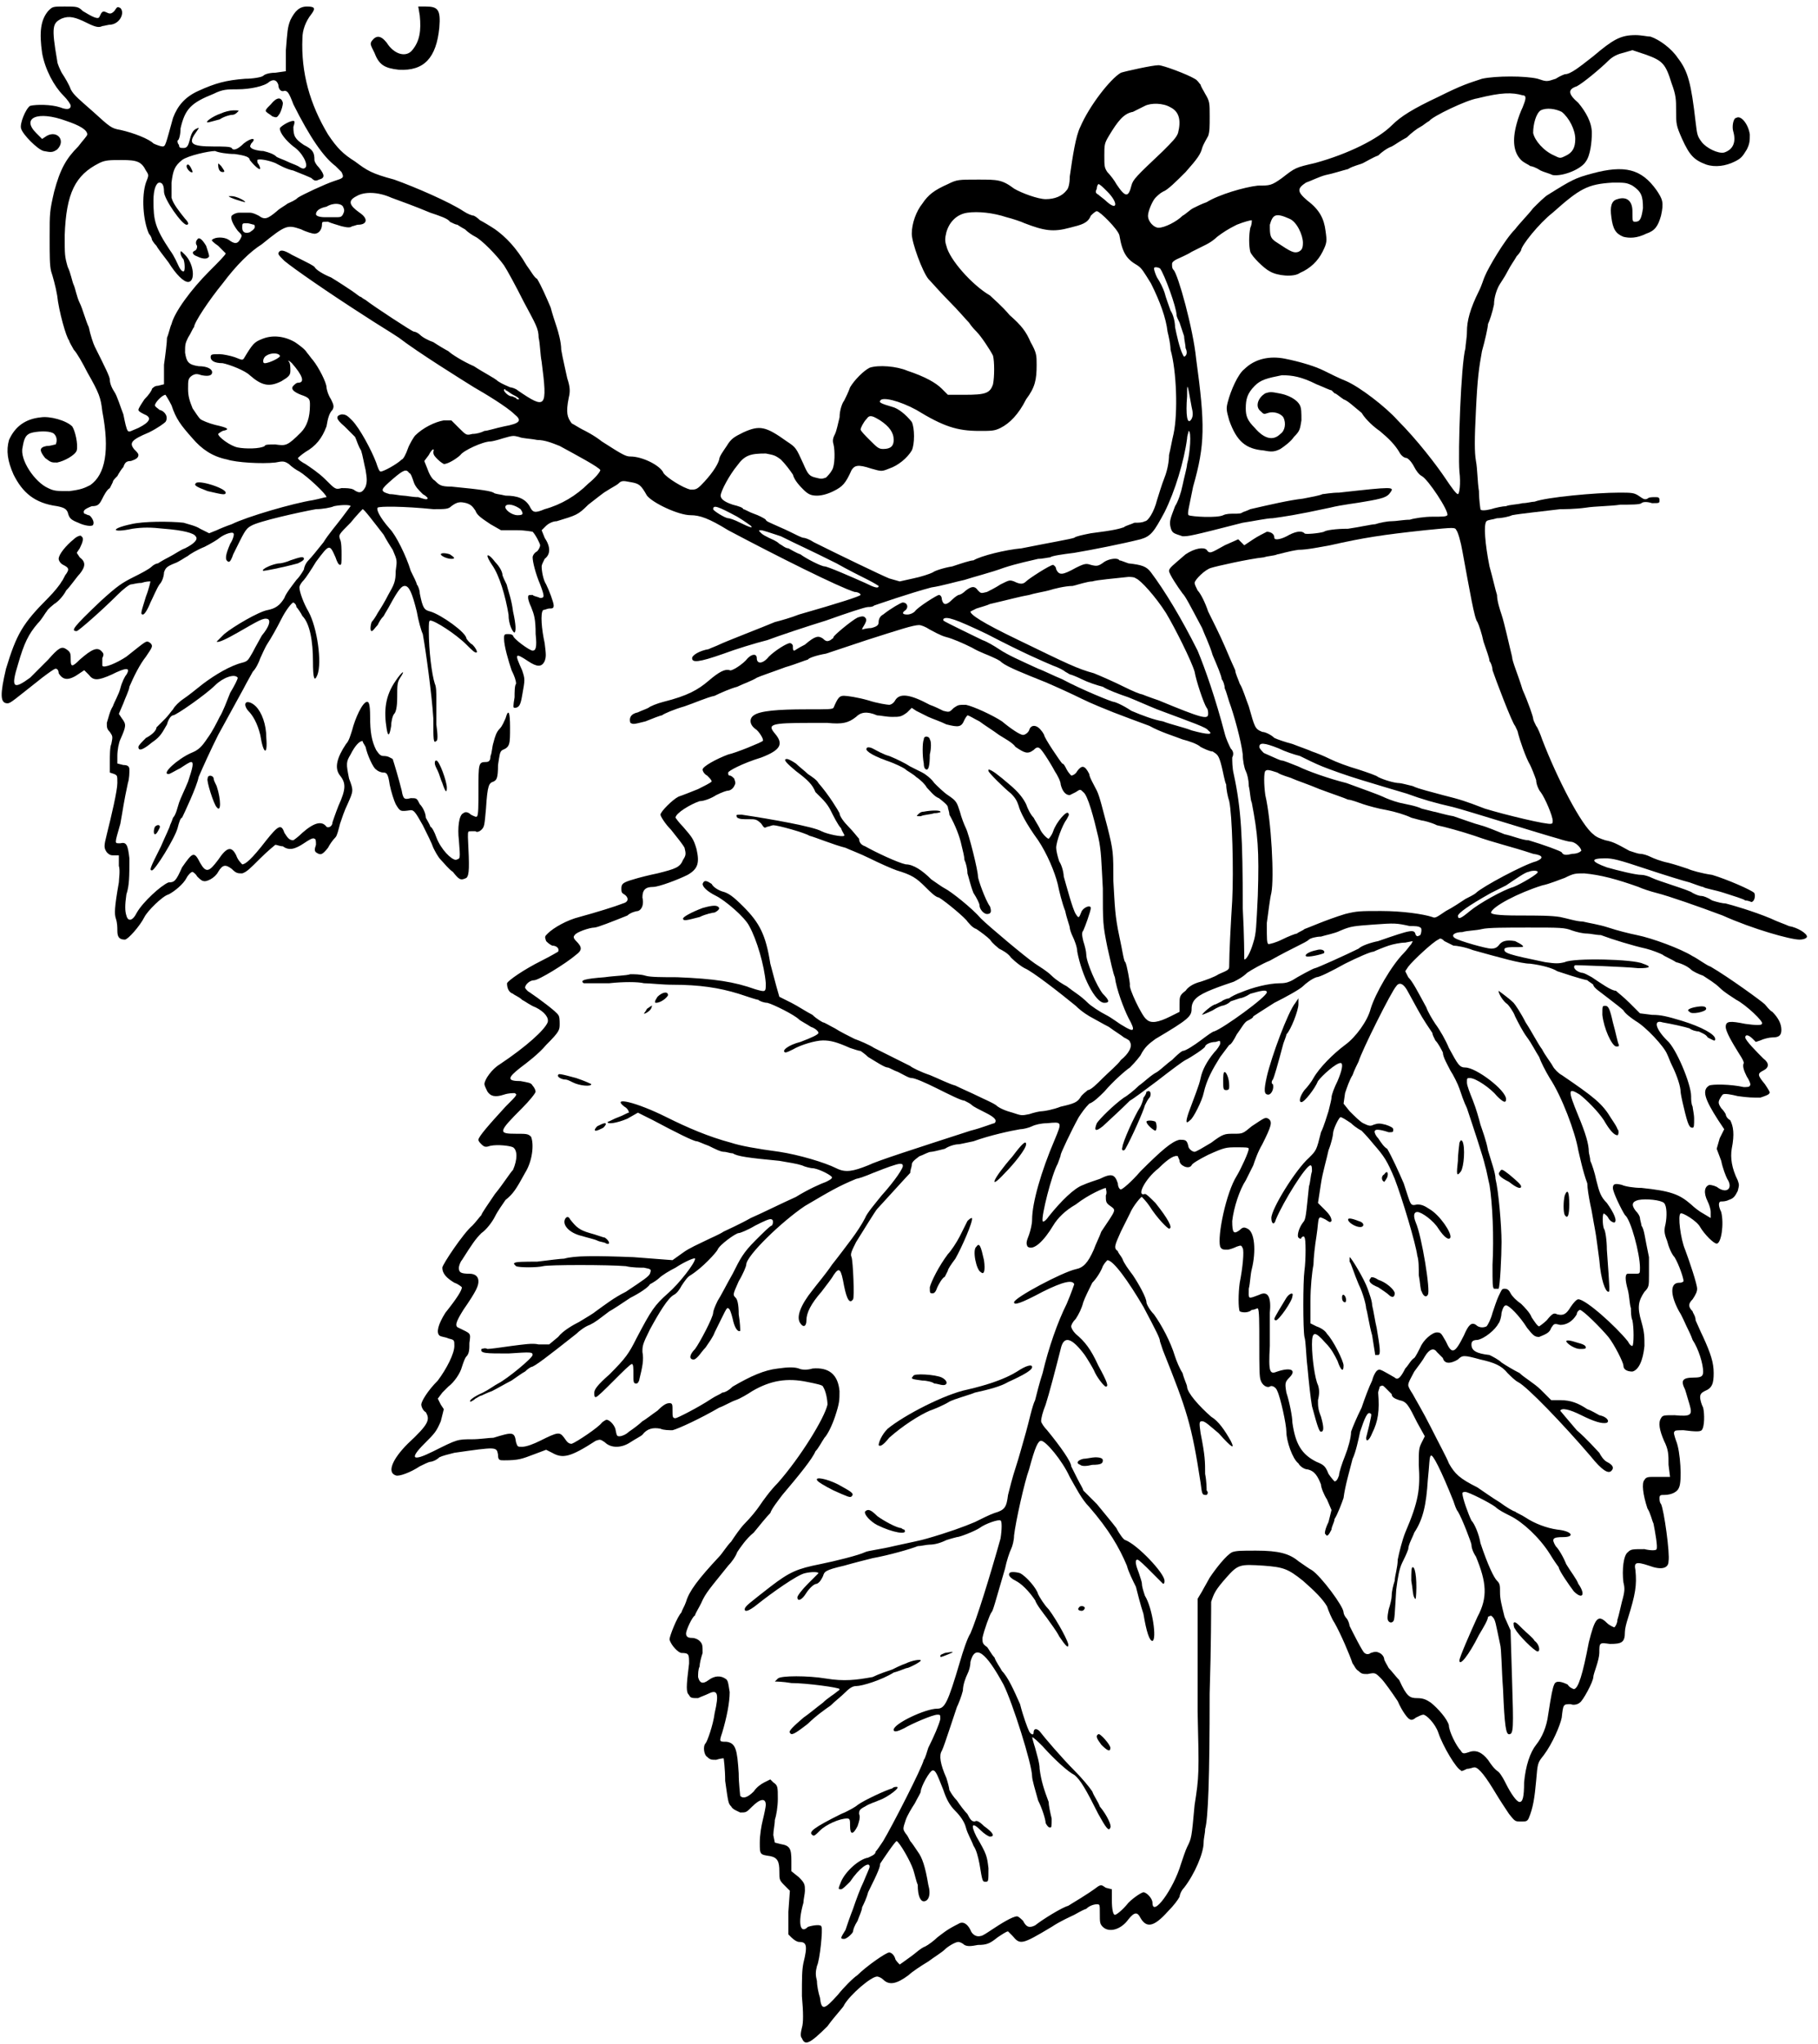 <?xml version="1.0" encoding="UTF-8"?>
<svg version="1.0" viewBox="0 0 145 163" xmlns="http://www.w3.org/2000/svg">
<g transform="translate(0 163) scale(.12 -.12)">
<path d="m32 1351c-5-6-6-14-4-28 2-11 8-22 14-28 3-3 5-6 5-7 0-2-2-3-7-1-6 2-16 2-20 1-3-2-7-12-6-15 1-4 11-14 15-15 5-1 6-1 9 1 6 6 0 13-7 9l-3-2-4 4c-10 10 1 15 20 8 9-3 14-6 14-9 0-1-3-4-6-8-8-8-12-15-16-30-3-13-3-14-3-30 0-13 0-19 1-23 1-3 3-10 4-16 1-10 6-28 8-30 0-1 2-4 3-6 2-2 6-9 9-15 8-14 9-17 10-26 5-26 2-42-8-49-4-2-6-3-14-4-8 0-10 0-14 2-9 4-19 19-17 27 1 6 2 9 7 10s12 1 14-1 2-5 1-7c-1 0-3-1-6-1-5-1-5-3-1-8 4-3 4-3 8-3 5 1 12 5 13 8 1 4-1 13-3 16-4 4-15 7-21 6-10-1-17-6-21-15-2-7-1-14 3-23 6-12 14-19 29-21 5-1 6-2 7-4 1-4 2-5 7-7 4-2 10-3 10-1 1 2-2 6-3 6s-2 1-3 1c-1 2 0 3 5 5 4 0 5 1 7 5 1 2 3 6 5 7l2 4c0 1 1 2 3 4 1 2 3 5 4 6 1 3 2 4 5 4 3 1 5 2 5 4 0 1-1 2-3 4-3 4-2 6 10 11 6 3 10 6 11 7 2 3 0 7-4 8-1 1-3 2-3 3 0 2 5 7 7 7 0 0 2-3 4-7 3-9 6-13 14-22 6-7 13-12 23-14 6-2 23-3 32-2 5 1 6 1 9-1 2-2 5-4 7-5 5-3 18-15 18-17-1 0-4-1-9-2-13-2-44-11-54-16-3-1-8-3-10-4l-5-2-6 3c-3 2-8 3-11 4-9 1-27 1-35-1-14-3-13-6 1-3 7 1 12 1 21 0 13-1 20-3 21-5 2-2-1-5-7-8-3-1-7-4-11-6s-7-4-7-4c-1 0-3-1-4-2-2-2-8-5-12-7-8-4-11-6-22-16-19-18-20-20-16-20 1 0 16 13 27 24 4 4 8 7 9 7s4 1 7 1c3 1 5 1 6 1 0 0-1-5-3-10-3-10-4-12-2-12 1 0 3 3 5 8 2 4 4 9 6 12 2 2 3 6 3 8 1 3 2 4 7 6 3 1 7 4 9 5 1 1 6 4 11 6 4 2 9 5 10 6 4 3 9 4 9 3 1 0 0-4-2-7-3-7-4-11-1-12 1 0 2 2 3 5 7 14 8 17 12 19 5 3 32 9 43 11 4 0 10 1 12 2 5 1 11 1 11 0 0 0-3-4-6-8s-9-11-12-16c-4-5-8-10-10-12s-3-5-3-6c0 0-2-4-5-7-3-4-7-9-8-12-3-5-6-7-11-8-6-1-23-11-29-16l-5-5c1-1 7 2 14 6 14 8 17 10 20 9 2-1 1-5-4-11-1-2-4-7-6-11-3-5-3-6-7-7-8-2-18-8-26-14-5-4-10-8-13-10s-6-5-7-7c-1-1-3-4-5-6l-6-6c0-2-3-5-7-7-3-3-5-5-5-6 0-3 3-2 9 3 6 4 7 7 10 12 1 4 3 6 4 6 2 0 22 14 28 20 5 5 13 8 15 5 0-1-2-5-5-10-2-5-5-13-7-16-2-4-5-10-8-14-4-6-6-8-11-10-9-4-20-14-15-14 1 0 4 2 8 4 3 2 6 4 7 4 2 0 1-4-2-13-2-5-5-11-6-14s-2-8-4-10c-1-3-2-5-2-5 0-1-3-7-6-14-7-14-8-16-6-16s15 21 17 28c1 4 2 7 3 7 1 2 10 21 11 27 3 7 8 18 13 28 6 11 11 20 17 31 2 4 5 9 6 11 2 2 4 6 5 9 1 2 3 7 5 10s6 10 9 16 7 11 8 11c0 0 2-1 2-3 1-1 3-4 4-6 5-5 7-17 7-30 0-12 1-14 3-9 3 8 0 31-6 42-3 5-6 13-6 16 0 1 1 3 3 5 1 1 5 7 8 12 9 12 9 12 13 3 1-3 2-5 3-5s1 1 1 7c0 3 0 8-1 10-1 3-1 3 7 11 4 5 8 9 8 9 1 0 7-8 14-17 1-2 4-7 6-10 3-7 3-7 2-14 0-7-1-9-5-16-2-4-5-9-7-12-1-2-3-5-4-6-1-3-1-6 0-6s2 2 4 4c1 2 2 4 4 6 1 2 3 5 4 7 6 11 8 13 10 13 3 0 5-5 8-17 1-6 3-13 4-15 2-11 6-40 7-56 0-14 0-17 2-15 1 0 1 4 0 11v17c0 4 0 8-1 10-2 6-4 22-4 35 0 5 0 7 1 7 3 0 17-9 24-16 4-4 6-6 7-5 0 1-1 3-3 5-2 1-4 4-4 4 0 4-17 16-24 18-4 1-5 2-7 12 0 2-1 5-2 6 0 1-2 5-4 9-3 10-10 24-14 28-7 8-9 13-8 14s17 1 37-1c8 0 10 0 12 2 4 3 6 3 10 2 3-1 4-2 6-5 1-3 4-5 10-9l7-4h11c5 0 10-1 10-1 2-2 5-8 5-9s-1-3-2-4c-2-1-3-3-3-4 0-3 2-11 5-18 3-8 3-9 0-9-2 1-4 1-5 2-3 0-3 0-3-2 0-1 1-4 2-6 2-5 3-8 3-18 1-9 0-11-2-11s-13 8-13 10c-1 1-2 1-4 1s-2-1-2-3c0-5 3-15 5-21 2-4 3-7 3-9-1-1-1-6-1-9-1-6-1-7 0-7 3 0 4 2 5 8 2 11 2 11 0 17-5 11-5 12 4 6 6-4 9-4 11 0 1 3 1 4 0 12-2 9-3 20-1 22 1 0 3 1 4 1 2 0 3 0 3 2s-3 10-5 14c-2 3-3 9-3 12 0 1 1 3 2 5 4 3 4 8 0 14l-2 5 3 3c1 1 4 3 7 3 13 4 14 4 21 11 4 3 10 8 12 9 3 2 7 4 8 5 2 2 3 2 8 1 6-1 7-2 11-9 4-5 21-13 29-13 6 0 12-2 25-10 32-17 74-38 84-41 2 0 4-1 4-2-1-1-13-5-41-13-5-2-12-4-16-5-7-3-33-13-37-15-2-1-5-2-7-3-6-1-11-4-11-6 0-3 4-3 21 3 8 3 21 7 29 9 8 3 26 9 39 13 14 5 26 9 28 9 1 0 3 0 4 1 3 1 23 8 38 12 7 1 17 4 22 5 6 2 18 5 26 8 9 3 19 5 23 6 3 0 7 1 8 1 1 1 8 2 16 3 12 2 32 6 44 9 7 2 9 5 16 18 7 14 13 34 15 49 0 2 1 4 1 5 2 0 1-15-1-22 0-2-2-9-3-14s-3-11-5-14c-3-8-4-10-3-14s2-4 8-6c4 0 5 0 40 9 7 1 16 3 20 3 7 1 15 2 38 7 8 2 18 3 23 4 12 2 15 3 17 6 3 4 2 4-34 0-5 0-10-1-11-1-2-1-8-2-13-3-9-1-22-4-35-7-2-1-5-2-5-2-1-1-3-1-6-1-2 0-5 0-7-1-4-2-21-1-23 0-1 1 0 4 3 19 8 28 8 41 2 85-2 20-12 56-15 59-1 1-1 2-1 4 0 1 1 2 3 3s7 3 10 5l10 5c2 1 5 3 7 5 4 3 7 5 13 8 5 2 9 3 10 3 0-1 0-3-1-5-1-5-1-12 0-16 1-3 9-11 13-13 5-3 16-4 20-1 7 3 12 8 15 14s3 7 2 14c-1 8-4 14-12 20-7 6-7 8-1 12 3 1 9 4 13 5 5 1 11 3 15 4 3 2 8 3 10 4s7 4 10 5c2 2 6 5 9 6 2 1 6 4 10 6 3 3 7 6 9 7s4 3 6 4c2 3 25 14 32 15 16 4 23 4 30 2 3 0 2-3 0-8-1-2-3-7-4-11-3-11-2-19 3-24 2-2 5-3 6-4 1 0 4-1 7-3 2-1 6-2 8-3 7-1 19 4 22 9 3 4 4 13 4 19 0 7-4 14-9 20-7 6-7 9-1 11 4 2 16 12 21 17 2 2 5 4 9 5l7 2 9-3c11-4 13-6 17-19 3-8 3-11 3-18 0-9 0-10 4-19 5-11 8-14 16-17 6-2 13-1 19 2 4 2 5 3 8 8 2 4 2 6 2 10-1 7-6 13-9 11-2 0-3-6-2-9 2-7 0-12-6-14-4-1-12 3-15 7s-3 5-4 13c-3 26-5 34-12 43-4 6-12 12-18 14-2 0-6 1-10 1-10 0-15-3-28-14-9-7-15-12-19-12 0 0-3-1-6-3-6-2-6-2-12 0-8 2-28 2-37 0-9-3-13-4-29-12-17-8-25-13-31-19-9-9-29-19-51-25-13-3-13-3-22-10-7-5-8-5-16-5-9-1-26-6-34-11-3-1-7-3-9-4s-5-4-7-5c-4-4-12-8-16-8-3 0-7 4-7 8 0 3 3 10 5 12 1 1 3 3 5 4 3 1 9 7 15 13 8 9 10 12 11 16 1 3 3 6 4 8 1 3 1 6 1 13 0 9 0 10-3 15-1 2-3 5-3 6-1 1-2 3-4 4-5 3-21 9-24 9-4 0-22-4-25-5-7-4-21-22-27-36-3-6-5-19-7-33 0-5-1-8-2-9-3-4-8-6-14-6-5 0-16 4-21 7-8 6-11 6-24 6s-14 0-20-3c-9-4-13-7-17-13-4-5-7-13-7-20 0-6 7-25 11-30 2-2 8-9 14-15s11-12 13-14c2-3 4-5 5-6 3-3 9-12 11-16 1-4 1-14 0-19-2-6-5-7-19-7h-11l-4 4c-4 4-11 8-23 12-7 3-19 4-25 2-4-2-10-8-13-13-1-3-3-7-4-9-1-1-3-6-3-11-1-4-2-9-3-11s-2-4-1-7c1-4 1-14-1-17-1-2-3-4-4-5-3-1-3-1-7 0s-5 2-8 9c-5 11-5 11-11 15-14 10-18 11-29 6-6-3-8-4-11-9-2-3-5-7-5-9-1-4-6-11-12-17-3-3-4-3-7-3-5 1-16 8-18 11-2 5-14 11-22 11-3 0-5 1-19 10-5 4-11 7-13 8s-5 3-7 4c-3 4-4 7-2 17 1 4 1 7-1 13-1 5-3 13-4 19 0 5-2 12-3 15s-3 9-4 13c-3 7-6 14-9 19-2 1-4 5-7 9-7 12-14 19-21 24-3 2-8 5-10 6-2 2-4 3-4 3-1 0-4 1-7 3-9 6-32 16-46 21-15 4-18 6-26 12-8 5-12 9-18 18-12 20-18 41-17 64 0 5 2 11 6 16 3 4 2 5-3 5s-8-3-11-9c-2-5-2-8-3-20v-14l-7-1c-4 0-7-1-8-2s-7-2-12-2c-13-1-20-3-31-8-9-4-14-10-17-18-5-18-5-19-7-19-1 0-4 1-6 2-3 3-13 7-22 9-6 1-7 2-18 12-9 8-13 11-15 15-1 3-4 8-6 11-1 2-3 6-3 8-4 23-3 25 3 28 5 2 9 1 17-3 6-3 8-3 10-2 1 0 4 1 6 1 6 1 9 8 6 11-2 1-2 1-4-2-2-2-3-2-5-1s-3 1-4-1l-1-2c-1-2-6 1-11 4-3 3-4 3-12 3s-8 0-11-3zm153-49c0-3 2-5 4-4 2 0 3-1 6-9 11-22 20-35 28-41l4-4c2-4 1-4-5-6s-21-9-24-11c-2-2-5-3-7-4-1-1-5-3-7-5-6-5-8-6-12-3-2 1-4 2-6 2h-7c-2 0-4-1-5-2-1-2 1-6 4-10 3-3 3-3 2-5-2-4-4-4-8-1-3 2-9 2-11 0-1 0 1-2 4-4l5-5c0-1-5-6-11-12-12-12-23-27-25-35-1-2-2-7-3-9 0-3-1-11-2-18v-13l-4-1c-2 0-3-1-4-2 0-1-2-4-5-7-2-3-4-6-4-7s2-2 4-3c5-2 4-5-4-9-5-2-6-3-7-2s-2 6-3 11c-2 5-4 12-6 15s-3 6-3 8-3 8-10 22c-1 2-3 8-4 13-2 4-4 12-6 16s-3 10-4 12-2 8-4 12c-2 7-2 8-2 21 1 28 7 40 23 48 4 2 7 2 15 2 10 0 13-1 16-7 2-3 2-3 0-8-3-9-2-25 2-34 1-1 2-3 2-4 0 0 1-2 3-4 1-2 5-7 8-11 5-8 10-13 13-13 5 0 4 12-2 18-3 3-3 3-3 1 0-1 1-3 2-4 1-3 1-8 0-8s-2 1-3 3-3 7-6 11c-10 15-11 20-11 33 0 8 2 12 4 12s3-2 3-6c0-5 12-22 15-22 2 0 1 2-1 4-4 5-8 10-9 14v10c1 8 2 11 7 15 4 3 18 6 22 6 2-1 8-2 13-2 7-1 10-2 10-4 4-5 9-9 6-3-1 1-1 2-1 3 1 1 7 0 12-2 2-1 7-4 12-5 5-2 10-4 12-5 2-2 3-2 5-1 4 1 4 3 0 8-2 2-3 4-3 5 0 5-1 7-7 10-6 4-7 6-7 12 1 3 1 4 0 4-3 0-9-4-9-5 0-3 4-8 9-12 6-4 10-12 8-14-1-1-2-1-5 1-2 1-5 2-7 3s-5 2-7 3c-2 2-5 3-9 4-3 0-7 1-8 2s-1 1 0 3c4 4 0 4-5 0-4-4-7-5-8-3-1 1-6 1-12 1-15 0-17 2-12 9 2 3 3 4 1 3-3-1-4-4-5-8s-2-5-4-5-3 0-3 2c-1 1-1 2-1 3 1 0 2 4 2 8 3 13 7 17 22 23 6 3 9 3 16 3 8 0 18 2 21 5 3 2 5 1 6-2zm593-15c6-3 7-9 5-17-1-3-4-6-10-12-18-17-20-19-21-23-2-8-4-8-10 1-1 2-4 6-6 8-2 3-2 4-2 11s0 8 3 13c6 10 10 15 16 16l8 4c4 2 12 2 17-1zm260-3c5-4 9-12 9-18s-2-9-6-11-4-2-8 0c-7 3-13 10-14 15 0 6 2 13 5 15 4 2 10 1 14-1zm-302-53c7-7 7-13 0-7-2 2-5 4-6 5-2 1-2 2-1 4 0 2 1 3 1 3 1 0 3-2 6-5zm-476-4c8-3 14-5 26-10 6-2 12-4 13-6 2-1 4-2 5-2 0 0 3-2 5-3 2-2 5-4 7-5 4-2 14-12 19-19 2-3 8-14 13-24 8-15 10-18 10-24 1-4 1-11 2-16 4-31 3-32-16-19-1 1-4 2-5 2-2 1-5 2-8 4-2 2-10 6-16 10-7 3-15 8-17 10-2 1-7 4-10 6-3 1-7 3-9 5-1 1-3 2-4 2s-27 17-32 21c-2 1-3 2-3 2-1 0-3 2-6 4s-9 6-14 9c-5 2-10 5-11 7-1 1-5 3-7 4l-8 4c-5 3-8 4-9 1 0-1 1-2 4-5 6-5 29-21 54-37 6-4 16-10 22-14 13-10 42-28 50-33 7-4 22-13 27-18 5-4 4-6-7-8-5-1-11-3-13-3-2-1-5-2-8-2-4-1-4-1-9 4l-5 5h-5c-6-1-14-5-19-10-1-1-4-6-5-9s-3-7-4-7c-3-3-12-8-14-8-1 0-2 3-3 6-3 8-11 23-16 28-3 3-4 4-7 4-4-1-4-3 2-8l7-7c1-2 2-6 4-9 1-3 2-9 3-13 1-6 1-8 0-11-2-4-4-5-8-2-2 1-5 1-8 1-4-1-4-1-11 6-4 4-10 8-13 10-2 1-5 3-5 4 0 0 2 2 5 4 7 4 11 9 14 17 1 6 2 9 4 11 1 2 1 3-1 7-2 3-3 7-3 8 0 3-5 13-9 18-1 1-3 4-4 5-1 2-5 5-8 7-7 4-15 5-22 2-5-2-6-3-12-13-1-1-1-1-6 1-3 1-8 2-10 2-5 0-6 0-6-2s2-4 8-4c5-1 15-5 18-8 8-7 13-8 21-4 5 3 6 4 6 7 0 2 0 5-1 6s0 1 2-1c7-8 9-13 4-13-1 0-2-1-3-2-2-2 0-4 5-6 6-2 6-3 6-7 0-8-2-14-6-18-9-9-10-9-17-8-4 0-7 0-7-1-3-2-13-2-18-1s-13 7-13 9c0 0 1 1 3 2 5 1 4 2-5 4-4 1-9 3-10 4s-3 4-5 7c-2 5-3 8-3 13 0 6 0 7 3 9 2 1 3 1 6 0 5-1 7 0 7 2s-3 4-9 4c-7 1-8 3-9 9 0 5 0 6 2 10 2 3 3 6 4 7 0 3 10 18 19 29 9 12 18 21 26 26 16 13 17 13 26 10 4-2 8-3 9-3 3 0 5 3 5 6 0 2 0 2 4 2 2-1 6-2 9-3 4-1 6-1 7 0 1 0 3 1 4 1 6 0 7 4 1 8-7 5-8 8-2 11 5 3 14 3 23-1zm-32-6c1-2 1-3 0-5s-2-2-5-2h-7c-4 0-6 1-6 2 0 2 2 4 7 5 5 3 10 2 11 0zm441-7c4-1 10-3 12-4 13-5 19-6 30-3 8 2 12 3 14 8 1 1 3 3 4 3 2 0 14-12 15-16 2-12 5-16 12-20 3-2 4-4 9-12 6-12 10-23 11-32 1-4 2-9 2-12 4-14 5-42 2-56-1-4-2-10-3-14 0-4-1-10-3-15s-4-12-5-15c-2-8-6-14-8-14-2-1-4-1-7-1-2-1-6-2-7-3-3-1-6-2-22-4-5-1-10-2-11-3-3-1-15-3-35-7-11-1-27-5-32-8-2 0-8-2-14-4-6-1-12-3-13-4-2-1-8-3-13-4l-9-2-7 2c-5 2-34 16-50 24-3 2-6 3-7 3s-5 2-9 4-9 4-11 5-5 2-5 3c-1 1-5 3-8 4s-6 3-7 3c0 1-3 2-7 3-6 2-8 4-8 6 0 3 6 14 11 20 5 7 9 8 19 8 5-1 6-1 10-4 3-3 6-7 8-10 1-4 5-8 7-10 3-3 5-4 9-4 3 0 7 1 11 3 6 3 8 5 12 14 2 3 4 4 13 1 7-2 7-2 12 0 6 2 12 7 15 12 2 4 2 15 0 19-4 5-9 9-13 10-7 2-9 3-8 4 1 3 13 0 24-6 18-11 27-14 42-14 8 0 10 0 14 2 6 3 12 9 17 19 6 8 7 13 7 23 0 6 0 8-4 15-3 7-6 11-14 18-5 6-11 11-13 13-12 7-27 24-29 33-1 3-1 5 0 9 2 7 7 12 14 13s17 0 26-3zm188-1c5-2 9-11 9-16 0-4-1-5-3-6-3-1-5 0-14 6-5 3-5 5-5 12 2 7 4 8 13 4zm-688-4c1-2 0-3-3-5-3-1-5 0-5 3s0 3 3 3c2 0 4-1 5-1zm602-29c3-4 11-26 11-31 0-1 1-3 2-5l3-9c0-2 1-6 1-8 1-2 1-4 0-5s-1-1-2 1c-2 4-4 13-5 18 0 3-1 8-3 11-1 3-3 8-4 12-1 3-3 7-5 10-1 2-2 5-2 6s2 1 4 0zm-585-58c1-1-7-5-10-5-2 0-1 4 1 5 3 2 8 2 9 0zm606-34c1-4 1-6 0-8-3-5-4 3-3 15 0 9 0 10 3-7zm-451 8c2-1 4-2 4-3-1 0-2 0-2 1-1 0-2 1-3 1-2 0-5 3-5 4s1 1 1 0c1 0 3-2 5-3zm244-17c6-4 9-8 9-13 0-4-2-6-7-6-3 0-4 1-9 6-3 3-6 6-6 7s2 5 4 7c2 3 4 2 9-1zm-240-11c2-1 7-1 12-2 5 0 10-2 15-4 11-6 26-14 27-16 0-1-3-5-8-9-8-8-18-14-29-17-7-3-8-2-10 2-3 5-8 7-16 7-4 1-7 1-8 2-2 1-7 2-28 4-7 0-8 1-11 4-2 1-4 5-5 8l-2 5 3 4c2 4 4 5 3 2 0-2 1-3 3-5s4-3 4-3c3 0 9 4 11 6 2 3 15 9 20 9 1 0 5 1 8 2 7 2 7 2 11 1zm-73-24c1 0 2-3 3-6s3-5 6-8c2-1 4-3 3-3 0-1-3 0-6 1-4 0-8 1-10 1s-6 1-9 1c-7 2-6 3 2 10 7 6 9 7 11 4zm74-24c2-3 2-4-2-4s-9 4-8 6 6 1 10-2zm144-5c5-3 9-6 9-6 2-2-1-1-7 2-4 2-7 3-8 3-2 0-10 5-10 6 0 3 3 2 16-5zm29-13c12-6 17-8 37-18 7-4 17-9 21-11s7-4 7-4c0-2-3-1-9 2-9 4-25 11-27 11s-12 5-16 8c-3 1-6 3-8 4-2 0-4 2-6 3-2 2-5 3-7 4s-4 2-5 3c-2 2-2 2 0 2 1 0 7-2 13-4z"/>
<path d="m180 1289c-3-3-4-4-3-5s3-2 4-3c3-1 3-1 5 2 1 2 2 5 2 7-1 4-4 4-8-1z"/>
<path d="m147 1283c-6-2-11-6-9-6 1 0 4 1 8 2 3 2 7 3 8 3 2 0 3 1 4 2s1 1-3 1c-2 0-6-1-8-2z"/>
<path d="m145 1249c0-3 1-5 3-5s1 1-1 4c-2 2-2 2-2 1z"/>
<path d="m124 1248c0-2 3-5 4-4 0 1-2 5-3 5s-1-1-1-1z"/>
<path d="m152 1228c0-1 10-4 11-4 0 1-6 4-9 4h-2z"/>
<path d="m131 1199c-1-1-1-3 0-4 0-1 0-2-1-3-3-1-2-3 1-4 4-2 7-2 8 0 0 1-1 4-2 7-3 5-5 6-6 4z"/>
<path d="m279 1348c1-10 0-17-5-23-4-5-12-3-17 5-4 5-7 5-10 1-1-2-1-2 2-8 3-8 7-10 16-11 17-1 25 8 27 28 1 12-1 14-9 14h-5l1-6z"/>
<path d="m1058 1243c-11-3-13-4-29-14-2-1-7-6-10-9-3-4-9-10-12-14-7-7-18-26-20-31-1-2-2-6-4-10-6-12-8-20-8-27 0-4-1-9-1-11-3-11-5-69-4-82 1-8 0-15-1-15s-4 4-8 10c-6 9-19 26-32 39-8 9-25 22-34 26-5 2-11 5-15 7-6 3-16 6-26 8s-20 0-27-7c-4-3-9-14-11-22-1-4-1-5 1-12 5-14 11-19 23-20 5-1 7-1 11 1 3 2 7 5 9 8 4 4 4 5 5 11 0 5 0 8-1 10-2 4-8 7-14 8-5 1-6 1-9 0-5-3-7-9-3-12 2-2 2-2 5-1s8 0 10-3c2-4 1-9-2-11-5-5-11-3-17 4-5 5-6 8-6 13 0 6 1 10 6 15 4 4 8 5 18 7 7 0 13-1 23-6 5-2 9-4 10-4l2-2c1 0 3-2 6-4 3-1 7-5 12-9 3-5 9-10 12-12 6-5 10-9 13-14 1-2 3-4 5-4 2-1 4-4 5-6s3-5 5-6c4-2 18-23 17-26-1-1-3-1-10-1-5 0-12-1-15-2-4 0-9-1-12-1s-8-1-11-2c-2 0-11-2-18-3-8 0-15-1-16-2-3-1-13-2-13-1-2 2-6 1-10-1-5-3-10-4-10-2 0 3-3 4-5 4-2-1-6-3-9-5l-6-4-4 4-9-4c-9-5-10-6-12-3-2 2-8 1-14-3-8-7-11-9-11-11s6-11 9-15c2-2 5-8 13-23 1-3 5-11 7-18 3-7 6-14 6-16 1-1 2-4 2-6 1-2 2-6 3-9 3-8 8-26 9-35 0-4 1-9 2-11s2-6 2-10c1-4 1-9 2-11 4-21 5-31 4-62-1-20-1-25-3-31-2-7-5-12-6-11 0 1 0 16-1 34 0 47-1 66-6 89-1 4-1 9-1 11 1 2 1 4-1 6-1 2-3 6-4 10-6 23-13 43-18 55-11 22-22 40-31 52-3 4-6 5-15 6-3 1-5 2-6 2-1 2-7 1-10-1-4-3-5-3-9-2-3 1-4 1-10-2-9-5-11-5-13-1 0 2-2 3-2 3-2 0-16-9-18-11s-4-2-8 0c-3 1-3 1-9-2-3-2-7-4-9-5-4-1-4-1-6 1-2 3-4 3-8 0-2-2-4-3-5-3 0 0-2-1-4-3-4-4-6-4-7 0 0 2-1 3-2 3s-14-8-16-11c-1-1-3-2-5-2-3 0-4 1-1 3 2 2 1 5-2 5-1 0-8-4-13-8-2-1-3-3-3-5s-1-3-5-4c-3 0-6-1-6-1 0 1 1 2 2 4s1 3 0 4-2 1-5 0c-4-2-16-12-16-13s-1-1-2-2c-2-1-3-1-5 1-3 2-5 2-12-4-4-2-7-4-7-4-1 0-1 1-1 3 0 1-1 2-2 2-2 0-10-5-14-9-4-5-8-5-8-1 0 3-3 3-6 0-3-4-11-9-12-8-3 1-7-1-14-7s-14-10-30-14c-4-1-9-3-10-4-2-1-5-2-7-3-5-1-6-4-5-7 2-1 2-1 10 1 5 2 10 4 11 4 1 1 8 4 15 6 6 2 15 6 20 7 4 2 11 5 15 6 4 2 10 4 13 6 2 1 11 4 19 7 7 2 14 5 15 5 0 1 6 3 12 4 6 2 18 6 27 9 22 7 31 10 35 10 1 0 4-1 7-3 2-1 7-4 11-5s11-4 17-7c5-3 11-5 13-6s5-2 7-4c4-3 14-7 29-13 7-3 18-8 24-11s16-7 21-9 16-6 24-9c7-4 17-7 22-9 4-1 10-3 12-5 2-1 6-3 8-3 3-2 4-2 6-10 1-4 2-10 3-12 0-3 1-8 2-11 2-9 3-46 2-66-1-16-2-35-2-43 0-3 0-3-7-6-3-2-9-4-12-5-4-1-8-3-10-6-4-3-4-4-4-9v-5l-6-3c-8-4-13-5-16-2-3 2-12 21-11 23 0 2-2 13-3 15-1 0-2 8-4 17-3 14-3 20-4 37 0 19 0 20-4 36-3 11-5 20-7 24s-5 9-5 11c-3 6-5 6-8 2-1-2-3-3-4-3 0 0-2 2-3 4s-2 4-3 4c-1 1-12 17-12 19 0 0-1 2-2 3-3 4-7 4-8 0-1-2-3-3-4-3-2 0-8 4-14 9-6 4-19 10-24 11-5 0-5 0-8-2-3-3-3-3-7-2-2 1-6 3-9 4-13 7-20 8-23 3-1-2-3-3-4-3s-8 1-14 3c-7 2-14 3-16 3-3 0-4-1-7-8-1-1-3-1-18-1-19 0-31-1-35-4-3-2-3-6 1-9 2-1 6-7 5-8s-18-8-23-9c-8-3-17-8-17-10 0-1 1-3 3-4 2-2 3-3 3-4-1-1-5-3-9-5-5-2-10-4-13-5-4-2-12-10-12-12 0-1 3-6 7-10 4-5 8-10 9-12 1-4 1-5-1-8-2-5-5-6-17-9-5-1-13-3-16-4-7-2-8-3-8-6 0-2 0-3 2-4 3-2 3-5-1-6-5-2-18-6-29-9-8-2-17-7-21-11-2-2-2-2-1-5 1-1 2-2 4-3 3 0 5-2 4-4 0 0-5-3-11-6-12-6-22-13-23-15 0-3 1-6 4-7 1-1 4-2 6-4 2-1 6-4 9-5 6-3 9-7 8-10-2-5-14-16-32-28-5-3-10-10-10-13 0-1 1-3 2-5 2-3 5-4 11-2 3 1 6 1 7 1 2-1 2-1-6-9-11-12-18-20-18-22 0-1 1-2 2-3 2-2 3-2 6-1 5 1 13 0 15-1 3-2 3-8 0-15-2-2-7-10-12-16-4-6-9-13-9-14-1-1-4-5-6-7-6-5-20-26-20-28 0-4 3-7 8-10 3-1 5-3 5-3 0-2-3-7-11-17-5-8-6-13-4-15 1-1 4-1 6-2 4-1 4-1 4-5 0-5-5-15-11-23-7-7-11-14-11-16 0-1 1-4 3-5 3-5 2-8-12-21-10-10-14-19-8-21 2-1 10 2 16 6 2 1 6 3 7 3s4 1 6 3c2 1 6 2 10 3 28 4 28 4 29-1 0-4 1-4 4-4 10 0 12 1 20 4l8 3 4-2c7-4 12-3 29 8 3 1 3 1 6-1 4-4 11-4 17 0 3 2 7 4 8 5 3 4 7 5 12 4 2-1 6-1 8-1 4 1 19 8 31 15 3 1 8 4 11 5s8 4 11 6c12 7 23 9 37 6 5-1 10-2 10-3 2-3 3-9 3-12-2-9-18-35-33-52-5-5-10-12-12-15s-6-8-10-12c-3-3-7-9-9-12-3-3-6-8-8-10-14-15-20-23-22-30-1-3-3-6-3-7-3-3-8-16-8-18 1-4 6-9 8-9 5 0 5-1 5-7-2-16-2-19 0-21 1-2 2-2 6-2 2 1 5 2 7 3 6 3 7 0 4-13-1-8-5-19-6-20-2-2-1-8 1-9 2-2 3-2 6-2 3 1 5 1 5 1s1-7 1-15c2-14 2-15 4-17 1-2 4-3 6-4 4 0 4 0 8 4 5 5 9 6 9 1 0-1-1-6-2-10s-2-10-2-15c0-8 0-8 7-9 5-1 6-4 6-10s0-6 4-10l3-3-1-14v-15l2-2c2-2 4-3 5-3 5 0 6-2 3-14-1-5-1-10-1-22 1-11 1-18 0-21-1-4-1-6 0-7 2-5 5-4 17 8 5 7 11 13 11 14 4 7 18 19 22 19 1 0 3-1 4-2 4-4 9-3 17 3 2 2 8 6 13 9 4 3 9 6 11 8s7 5 9 5c1 0 3-1 4-2 2-1 4-1 9 0 6 0 8 1 13 5 3 2 6 4 7 4l3-3c5-6 6-6 26 6 6 4 13 7 15 8s5 3 8 4c2 2 5 3 7 3s2 0 2-6 0-7 2-9c4-4 12-2 17 5 4 5 6 5 8 1 4-7 9-6 18 4 4 4 7 8 8 10 0 1 1 4 3 6 7 9 13 23 13 30 0 3 1 6 1 9 2 7 3 34 3 90 1 31 1 58 1 61 2 6 3 8 10 16 8 9 9 9 25 8 13-1 16-2 26-10 8-7 13-12 16-17 1-3 3-8 5-11 4-7 10-21 12-27 1-1 2-4 4-5 2-2 3-2 6-2 5 1 5 1 9-3 2-2 7-9 11-15 3-7 7-12 8-12 1-1 3 0 4 1 2 1 4 2 5 2 2 0 8-6 10-12 3-9 12-24 15-25 0-1 2 0 4 1 2 0 4 1 5 1 3 0 8-7 14-17 3-5 7-11 9-14 4-5 4-5 8-5 3 0 4 0 5 2 3 7 4 14 5 25 1 12 1 12 5 17 6 8 11 20 12 25 1 9 1 9 6 9 2-1 5 0 6 1 2 1 9 14 9 17 0 1 1 4 2 7s2 7 2 9c0 7 0 7 7 6 8 0 10 1 10 8 0 2 1 6 2 9 5 16 6 22 5 32-1 5 0 6 9 3 8-3 13-2 13 3 1 5-3 34-5 38-1 1-1 3-1 4 0 2 1 2 3 2 5 0 9 2 10 5 2 4 1 24-2 31-1 3-2 6-1 6 0 1 2 1 6 1 8-1 11-1 12 0 2 2 2 11 1 15-1 2-2 5-2 7s1 3 3 4c5 2 6 5 6 12s-2 13-7 24c-2 4-4 9-5 11 0 3-2 5-2 6-3 3-3 5 0 8 2 3 3 5 3 7 0 3-5 18-8 26-3 7-5 23-3 24 1 1 11-5 13-9 3-5 9-11 11-11 3 0 5 13 3 21-2 4-2 7 0 7 1 0 3 0 5 1 3 1 4 2 6 6 1 4 1 4 0 7-4 8-5 15-4 21 2 10 1 15-1 19-2 1-3 3-3 4 0 0-1 2-3 4-2 3-2 4-1 6s2 3 2 3c1 1 6 0 10-1 7-1 10-1 15-1 3 1 6 2 6 3 1 0-1 3-3 6-5 6-5 7-1 9s4 5 0 8c-4 4-12 12-12 14s2 2 5-1l2-2 3 1c2 1 6 2 8 2 4 0 6 1 6 5s-2 8-6 12c-2 1-4 4-5 5-2 2-24 18-36 25-3 1-8 5-12 7-8 5-27 12-37 14-5 1-13 3-19 5s-13 3-17 4c-4 0-10 2-15 3-6 1-15 1-27 1-16 0-19 1-19 2 1 4 18 13 34 18 5 1 12 4 15 5 6 3 7 3 13 3 11-1 22-4 36-9 2-1 8-3 12-4 8-2 28-9 44-15 20-9 45-16 51-16 3 0 5 1 5 2 0 2-6 6-12 7-2 1-8 3-12 5-12 5-26 9-30 10-2 0-6 1-9 2-3 2-6 3-7 3-2 0-4 1-6 2-1 1-7 3-13 5s-12 4-14 5-5 2-7 2c-4 0-16 3-23 5-11 4-11 6-1 6 5 0 9-1 27-7 12-4 25-8 29-9 3-1 8-3 9-3 1-1 8-2 14-4s13-4 14-5c2 0 4-1 4-1 2 0 3 4 2 6-2 2-18 9-28 12-7 1-14 3-16 4-3 1-9 3-13 4-5 1-10 3-12 4s-5 2-7 2c-1 0-4 1-7 2-9 5-11 6-16 7-3 1-6 2-8 4-8 6-24 37-34 63-1 3-3 8-4 9-1 2-2 4-2 5s-3 10-7 19c-3 10-7 19-7 22-2 8-5 22-7 28-1 3-3 9-3 13-1 3-3 12-5 19-3 15-4 28-2 30 1 1 4 1 7 2 3 0 8 1 10 2 5 1 24 3 32 4 2 0 10 0 17 1 6 1 17 1 23 2 7 0 13 0 14 1s4 1 7 0c5 0 5 0 5 2s-1 2-3 2-4 0-5-1c-2-1-3 0-6 2s-5 2-13 2c-15 0-48-3-56-6-2 0-5-1-8-1-4-1-9-1-11-2-2 0-7-1-10-2-4-1-7-1-7 0 0 0-1 6-1 12-1 6-1 15-2 20-1 6-1 14 0 34 1 21 2 28 4 39 2 7 4 16 4 18 1 2 3 8 4 13 0 5 2 10 3 12s4 6 6 10 5 8 6 10c2 2 3 4 3 4 0 3 12 18 21 25 18 16 23 19 40 20 8 0 9 0 13-2 6-4 7-7 7-15-1-7-2-9-5-9-2 0-2 0-2 7s-4 10-10 8c-4-1-5-5-4-12 1-8 3-11 8-13 4-1 9-1 15 2 6 2 8 5 10 12 2 9 1 11-3 17-10 14-21 17-43 11zm-90-237c1-1 3-8 4-14 5-27 8-45 10-47 1-2 3-8 4-13 2-6 4-11 4-13 1-1 2-4 2-6 2-6 13-35 15-37 1-2 2-4 2-5 1-4 5-16 8-21 1-2 3-7 4-10 0-3 2-7 3-8 3-4 8-16 8-19 0-1 0-2-1-2-2-1-31 6-44 10-13 5-16 6-28 9-7 2-16 4-20 6-4 1-8 2-9 2-3 0-10 2-14 4-1 1-7 3-13 5-7 2-15 5-19 7s-9 4-12 5c-2 1-8 3-13 5-4 1-10 3-12 4-2 2-6 4-8 4-5 2-5 3-9 17-2 5-4 12-6 15-1 3-3 7-3 9-1 2-4 9-7 16s-8 17-11 23c-2 6-5 12-7 14-1 2-2 4-2 5 0 2 7 9 11 10 3 1 25 6 35 7 3 1 7 1 9 2 1 0 7 2 14 3 6 0 15 2 21 3 22 5 35 7 63 10 20 2 20 2 21 0zm-213-32c3-1 13-12 20-23 6-10 17-32 19-39 1-6 6-21 8-24 1-1 1-3 1-4 0-4-4-3-33 9-6 2-11 4-11 4-1 0-6 2-12 5s-15 7-20 9c-11 3-17 6-50 22-25 12-32 17-32 19l4 2c3 1 7 2 9 3 13 3 20 5 26 6 3 1 9 2 13 3 3 1 11 3 16 3 4 1 10 3 13 3 3 1 15 2 24 3 1 0 4 0 5-1zm-99-37c25-13 37-18 44-21 3-1 7-3 8-4 2-1 3-2 4-2 0 0 3-1 7-3s10-4 14-5c3-2 11-5 17-7 5-2 14-6 19-8 24-9 33-12 34-14 4-3 0-3-11 0-5 2-14 4-19 6-6 1-14 4-21 7-6 4-11 6-12 6s-21 8-34 15c-5 2-13 6-16 7-13 6-20 9-26 13-3 2-8 5-11 6-4 2-25 12-26 13v1c2 2 8 0 29-10zm-39-55c2-1 8-3 12-5 8-2 10-2 12 3 1 2 2 3 2 3 1 0 4-2 8-4 4-3 9-6 13-9 3-2 9-5 11-8 6-4 8-5 12-2 3 3 4 2 8-4 2-3 5-8 6-10 2-3 4-7 4-9 1-4 3-7 6-7l4 2c3 2 3 2 5 0 3-2 7-17 10-30 2-9 2-16 3-34 0-23 0-24 3-39 2-9 4-18 5-20 1-8 6-21 9-27 5-9 4-10-4-5-2 1-7 5-11 7s-10 6-12 8c-5 5-9 7-14 11-2 1-7 4-10 7s-8 6-11 8c-6 4-31 25-36 30-6 7-20 18-24 20-2 1-6 4-9 6-6 6-12 10-17 10-5 1-20 8-27 12-3 1-4 3-4 5-1 1-4 5-7 8s-6 7-6 9c-1 2-7 12-14 20-1 2-4 4-7 6-2 2-6 5-8 7-3 2-5 3-6 3-3 0 0-3 6-8 8-6 11-9 13-14l4-4c1-1 4-4 6-8s5-10 7-12c1-3 3-5 2-5-1-1-11 1-15 3-5 3-33 8-53 11-4 0-4 0-3-2 2-1 3-1 8-1 4 0 5 0 8-3 2-3 2-3 4-2 1 0 3 1 4 1 3 0 21-5 24-7 4-1 16-6 24-8 2-1 10-4 16-7s15-7 18-8c10-3 13-5 19-11 3-3 7-7 9-7 5-3 18-14 19-16 1-1 3-4 6-5 3-2 7-5 9-7 2-3 5-5 6-6 2-1 6-3 8-6 3-3 7-6 9-7 5-2 23-16 34-25 4-4 9-7 11-8s7-4 11-6c4-3 9-6 10-7 2-1 4-2 4-3 2-3-1-8-6-12-2-3-8-8-12-12s-8-8-10-8c-1-1-4-3-5-5-2-3-4-4-13-6-5-2-11-3-12-3-2 0-6-1-9-2-5-1-5-1-11 1-4 1-9 3-11 5-3 2-8 4-12 6s-11 5-15 7c-4 1-12 5-17 7-6 2-12 5-13 6l-24 12c-3 2-10 5-13 6-4 2-10 5-13 7-4 2-7 4-8 4 0 0-4 2-7 5-4 2-10 6-14 8l-8 4-2 7c-1 4-3 11-4 15-3 19-7 27-18 38-7 7-10 9-14 10-3 1-6 3-7 5-3 2-5 3-6 0 0-2 3-5 9-8s19-14 22-20c5-9 10-26 11-38 0-6 0-6-7-4-14 5-27 7-52 8-9 0-18 0-21 1s-8 1-10 1c-3-1-10-1-17-2-13-1-17-2-14-4h17c9 1 19 1 23 0 4 0 12-1 19-1 18 0 31-2 44-6 6-2 12-4 13-4 1-1 4-2 6-2 4-1 18-8 21-11 1-1 5-3 8-5 3-1 5-3 5-4s-4-3-12-6c-8-2-13-6-10-7 1 0 3 1 5 2 5 3 15 6 20 6s9-1 18-5c3-1 6-2 7-2 0 0 3-2 5-4 5-3 11-7 13-7 1 0 4-2 7-3 4-2 7-4 9-4s9-3 17-7 16-8 18-8c2-1 4-2 5-3s5-3 9-5c6-3 8-5 6-7-1 0-8-3-16-5-37-12-62-20-68-23-10-4-15-5-21-2-8 4-25 9-38 11-15 2-26 4-32 6-15 4-29 10-43 17-20 10-37 14-28 7 2-1 3-3 3-4-1 0-4-2-7-3s-6-3-7-3c-1-2 6-1 13 2l7 4 10-5c15-8 27-14 29-14 1 0 5-2 8-3 4-2 8-4 10-4s4-1 6-1c3-2 10-3 31-5 6-1 12-2 15-3 2-1 6-2 8-2 5-1 12-5 12-6s-2-2-4-3c-3-1-12-5-20-10-9-4-23-11-30-14-7-4-16-8-18-9-3-2-8-4-12-6s-11-5-15-8l-7-5-26 2c-26 1-39 1-46-1-2 0-10-1-18-2-8 0-15 0-15-1-1 0 0-1 1-2 2-1 14-1 18 0 3 1 44 1 55 0 4-1 10-1 12-1 5-1 5-1 4-4-1-2-4-4-16-12-8-4-13-8-20-13-1-1-6-4-11-7-4-2-11-6-14-10l-6-5h-7c-4 1-10 0-18-1-7-1-14-2-16-2-2 1-3 0-4 0-1-3 3-3 18-3 15 1 16 1 16-1s-17-16-23-19c-2-1-6-4-10-6-7-3-10-6-8-6 0 0 2 1 3 2 2 1 3 2 4 2 0 0 4 2 7 3 4 2 9 5 13 7 3 2 7 5 9 6 2 2 4 3 4 3 2 0 11 7 30 22 2 2 6 5 9 6 4 2 5 3 13 9 2 1 8 5 14 9 6 3 12 7 13 9 2 1 5 3 6 4 2 2 7 5 11 7 6 4 13 7 13 6 0-3-11-17-18-23-9-8-11-11-21-30-5-10-7-13-18-24-8-7-10-10-10-12s0-3 1-3 6 5 12 11 11 11 12 11 1-3 1-7c0-5 0-6 2-6 1 0 2 2 2 3 2 8 3 13 2 18 0 4 0 5 5 15 6 11 12 21 16 23 2 1 4 4 5 6 2 3 4 6 6 7 8 5 17 15 18 17 1 3 12 11 14 11 1 0 6 2 11 5 6 3 10 5 11 4 1 0 1-3 0-4-1 0-6-5-11-10-8-8-10-12-15-22-4-7-8-15-10-18-2-4-3-7-3-8 0-3-9-20-12-24-4-4-4-7-1-7 1 0 2 1 3 2s3 4 5 6c2 3 5 7 6 10 7 14 8 17 9 16 1 0 2-3 3-7 1-5 3-9 5-8 0 1 0 5-1 11 0 7-1 10-2 11-2 2-2 2 2 11 3 5 5 10 5 11 0 6 24 29 39 39 17 10 22 13 34 18 5 1 11 4 14 5 5 2 13 5 15 5 1 0 2 0 2-1 1-1-5-10-14-20-4-5-10-12-11-15-2-4-6-10-9-14s-9-12-13-17c-4-6-10-13-13-17-8-10-11-18-8-22 2-3 4-2 4 2 0 5 3 11 10 19 3 4 7 9 8 11 4 6 5 4 7-7 2-10 4-12 6-9 1 1 0 25-1 28-1 2 0 4 3 10 5 8 13 21 14 22s20 22 22 24c0 2 1 4 1 5 0 2 1 3 5 6 3 1 6 3 8 3 1 0 5 1 9 2 3 2 7 3 9 3 1 0 5 1 10 2 11 4 25 7 31 8 2 0 6 1 8 2s6 2 10 2c10 1 10 1 5-11-9-21-15-42-15-53 0-3-1-7-2-10-2-5-2-6-1-8 4-3 11 4 17 14 3 5 8 10 15 14 9 7 19 11 20 11 0-1 1-3 0-5 0-4 0-5 3-7 4-3 4-2-6-17-1-3-4-9-5-12-4-9-7-12-12-13-9-2-41-19-41-22 0-2 4-1 19 7 14 7 20 8 21 5 0 0-2-6-5-13-6-12-12-29-16-46-2-6-4-14-5-18-2-4-4-14-6-21s-5-18-7-24-4-14-5-18c-1-8-2-10-9-12-3-1-9-4-13-6-7-3-18-7-32-11-3-1-13-3-22-5-8-2-17-3-19-4-4-2-20-6-30-8-15-3-20-5-33-15-14-11-17-13-17-15s3-1 8 3c10 8 27 20 32 21 4 1 9 1 9 0l-7-7c-4-4-7-8-7-9 0-3 3-2 6 3 2 3 5 6 7 6 2 1 3 3 4 5 1 3 1 4 14 7 7 2 15 4 19 5 11 2 25 6 30 8 2 0 6 1 8 1 3 0 7 1 11 3 3 1 7 2 7 2 2 0 12 4 15 6 4 3 13 6 14 5 1 0 1-6 0-12-7-25-16-54-20-63-2-3-5-12-7-19-8-27-10-31-15-31-8 0-29-10-29-14 0-2 3-1 7 1 5 3 19 9 22 9 2 0 2 0 2-3-1-4-4-11-8-19-1-3-2-7-3-8-1-5-21-44-27-54-2-3-4-6-5-7 0-2-3-3-5-4-6-1-15-9-18-16-2-5-2-5 0-5 1 0 3 2 6 5 6 9 13 14 13 10 0-1-2-5-4-10-2-4-5-12-7-18-2-5-4-11-5-14-3-5-4-6-1-6 2 0 6 4 6 5s1 4 3 7c1 3 3 7 3 9 1 2 3 6 4 10 7 14 8 17 8 19 2 3 10 15 11 15 2-1 9-13 11-19 1-3 2-8 3-10 0-8 2-11 4-11 3 0 5 4 3 11-2 12-4 18-7 22-2 3-4 6-5 7-1 2-2 4-3 5-2 3-2 3 0 9 1 3 4 8 6 11 2 4 4 7 4 8 0 3 6 14 8 14s3-3 7-13c2-6 4-10 8-14 3-3 6-7 7-11s4-9 5-12c2-3 3-7 4-12 2-12 2-12 4-12s2 0 2 9c-1 8-1 9-8 21-4 8-3 10 3 4 2-2 5-4 6-4 3 0 3 2-4 7-3 3-5 4-6 3-2 0-3 1-5 5-2 2-5 6-7 9-2 2-4 5-5 7 0 1-1 5-2 8-4 9-5 15-3 18 1 2 3 8 5 14l5 15c1 2 3 7 4 11 0 4 2 9 3 11s2 5 2 8c3 12 10 7 22-15 6-12 19-53 19-61 0-2 2-9 4-16 3-6 5-13 5-15 1-2 2-3 3-3s1 1 1 6c-1 4-2 9-2 11-3 8-5 14-6 22 0 4-2 10-3 14-1 3-2 7-2 7 1 0 4-3 7-6 8-9 17-17 21-19 4-3 8-10 16-26 5-9 7-12 8-9 1 1-2 8-7 14-1 3-4 7-5 10-2 3-7 9-12 14-8 8-20 22-23 26-2 2-4 2-4-1 0-2-2-1-3 1s-4 10-6 18c-4 9-8 18-12 22-1 2-4 6-5 9-2 2-4 6-5 7-3 2-3 3-3 6 1 5 5 16 6 17s2 5 9 29c1 5 3 11 4 13s2 6 2 9c1 9 7 36 10 44 4 15 6 19 8 19 3 0 14-13 19-24 4-7 8-15 13-20 13-15 20-27 25-39 1-4 4-10 6-14 1-4 3-12 5-18 2-12 4-18 6-18 3 1 0 22-5 30-1 3-2 6-2 8 0 1-1 4-2 7-2 5-3 9-1 9 1 0 5-4 9-8l8-8c1 0 1 1 1 2 0 5-18 24-26 27-1 0-4 4-6 8-3 4-9 11-13 16l-9 9c0 1-2 4-4 8l-4 8c0 3-7 13-16 24-2 2-4 5-4 6 0 2 1 6 3 11 2 6 7 25 10 37 2 9 7 8 16-4 2-3 5-8 6-10 2-5 7-11 8-11 2 0 1 3-5 14-5 11-9 16-15 21-2 2-3 4-3 5s1 3 3 5c2 3 4 7 5 11 1 3 4 9 6 13 3 3 6 8 7 11 1 2 3 4 3 4 4 0 14-14 24-31 9-17 11-21 11-23l2-6c16-40 19-49 25-88 1-8 1-8 4-8 1 1 1 2 0 3 0 1 0 6-1 11 0 8 0 12-3 27-1 7-1 8 1 8s5-3 11-8c9-10 11-11 8-5-4 7-8 13-13 16-8 7-16 16-16 20 0 1-2 5-3 9-2 3-4 8-5 11-3 10-9 21-14 28-3 3-5 7-5 8 0 3-5 12-9 18-3 4-6 8-7 11-1 2-3 4-3 5-3 2-2 4 2 13l6 12c2 5 8 12 8 11 0 0 3-3 5-6 5-8 12-15 13-15 3 0-1 7-9 17-4 4-6 6-7 6-6-2 0 10 9 17 7 7 11 9 13 8 0-1 1-2 1-3 0-3 6-6 8-3 0 1 5 4 11 7 11 5 12 5 19 5 6 0 8 0 8-1 0-2-5-13-8-18-7-11-13-40-11-47 1-2 2-2 5-2 1 0 4 1 6 2 3 1 3 1 4-1s0-13-2-23c-1-7-1-17 0-19 2-1 6-1 8 1 2 0 3 1 4 1 1-1 1-9 1-23 0-16 0-23 1-25 1-3 4-5 6-4 1 1 4 0 5-3 2-4 6-22 6-27 0-6 4-18 8-21 1-2 4-4 6-4 5-1 7-5 9-10 0-2 2-7 4-10l3-7-2-8c-2-4-3-8-2-8 1-2 2-1 4 3 0 2 2 5 2 7 2 3 5 11 6 14 1 8 4 18 6 26 2 4 4 13 5 18 3 9 5 14 7 12 1 0 0-3-1-8l-2-8c0-3 2-2 4 3 4 8 5 15 4 27 0 1 1 3 1 4 2 1 2 1 4-1l4-4c0-2 2-3 5-4 5-1 6-3 12-15l5-9-2-4c-2-4-2-5-2-15 1-16 0-24-9-45-2-5-4-13-5-18 0-5-2-11-2-14-1-3-2-7-2-10 0-2-1-6-2-9-1-5-1-7 0-8s2-1 3 0 1 5 2 21c1 8 2 14 4 18 1 2 3 6 4 9 0 3 3 8 4 11 6 9 8 19 9 35 1 9 1 16 2 16 1 2 7-10 15-30 1-3 2-6 3-7 3-5 9-21 9-22 0-2 1-5 3-8 7-17 8-27 1-40-5-11-12-27-12-29 0-4 6 3 13 17 3 5 6 10 6 12 2 1 2 1 3 0 2-2 2-4 5-18 1-3 1-17 2-30 1-25 2-30 4-30 3 0 3 4 2 36l-1 33-4 9c-2 8-3 12-3 16 0 5 0 6-2 8s-6 10-11 25c-1 6-4 13-6 15-2 4-6 15-6 18 0 1 1 1 2 1 2 0 16-7 20-10 2-2 6-4 10-6 8-4 19-14 26-25 3-5 6-9 6-9 0-2 7-12 10-16 6-6 8-2 3 5-1 3-5 8-8 13-2 5-5 10-7 12-3 5-2 6 5 6 8 0 6 4-4 5-7 1-15 4-21 8-3 2-6 3-7 4-1 0-6 3-10 6-5 3-12 8-15 10-12 6-15 9-19 16-1 3-7 14-12 24s-11 20-12 22c-2 3-3 5-3 6 0 2 2 5 4 9 3 4 6 8 7 10 3 5 6 6 8 3l4-4c1-4 5-4 10-1 3 3 4 3 15 0 9-2 14-4 18-9 2-2 5-5 7-6 6-3 30-28 48-49 8-10 12-12 14-10s1 4-3 6c-2 1-4 4-5 6-2 2-8 9-15 15-6 7-11 13-11 13 1 2 6 1 14-3s14-6 17-5c2 1 0 4-5 5-2 1-5 3-8 4-6 4-11 6-18 6h-6l-7 7c-4 4-11 8-14 11-4 2-9 5-12 7-2 2-6 4-8 5-9 1-12 3-12 7 0 2 1 3 4 3 5 1 12 7 14 11 1 1 2 5 2 7 1 4 2 5 3 5 2 0 9-7 14-15 4-5 5-6 8-6 5 2 7 3 8 6 2 3 2 3 6 2 4 0 8 2 11 7 0 2 2 3 2 3 2 0 14-12 19-18 4-5 10-17 10-19 0-3 3-4 6-4 4 1 7 7 8 17 0 6 0 9-2 16-3 10-2 14 2 20 3 3 3 4 3 11v12c-3 14-3 18-5 21 0 1-1 4-1 5s-1 3-3 5c-3 4-2 6 2 7 5 1 15 0 17-2s2-9 1-14c-1-4-1-6 1-11 1-4 3-9 5-11 3-5 6-14 6-16-1-1-2-1-3-1-6 0-6-8 0-19 2-3 4-8 5-10s3-6 4-9c4-6 7-16 7-21 0-3-1-4-6-4-8 0-9-2-6-8 1-3 2-7 3-10 2-7 1-8-10-7-7 0-8 0-9-2-2-3-1-8 2-15 3-6 3-9 3-16l1-8h-11c-3 0-5 0-6-2-2-2-1-10 2-19 2-3 3-8 4-10 1-5 3-16 2-17 0-1-4-1-8 0-8 0-9 0-11-2-3-2-4-12-3-20 1-4 1-6-1-13-1-4-2-9-3-12 0-2-1-4-2-5 0 0-3 1-5 3-6 6-8 3-12-13-4-21-7-31-10-31 0 0-3 1-4 3-4 2-8 3-9 0-1-2-2-7-4-20-1-8-4-15-8-20s-7-14-8-25c0-10-1-13-3-13s-6 6-9 12c-1 2-3 6-5 8-3 2-5 5-7 8-4 5-8 7-13 5-3-1-4-1-5 1-3 3-8 13-8 17-1 4-7 11-12 15-3 2-5 3-9 3-5 0-7 1-12 12-2 2-5 6-7 8-1 2-3 5-3 6s-1 3-3 4-3 1-6 0c-1-1-3-1-4 0-1 0-8 14-10 18 0 1-1 4-2 5s-2 3-2 4c0 4-15 24-21 28-2 1-6 4-9 6-6 5-13 7-28 7-10 0-13 0-16-1-4-2-11-11-15-17-1-2-4-7-5-9l-3-5v-75c1-41 1-43-2-62-2-22-2-22-5-28-1-2-3-8-4-11-5-17-19-36-19-26 0 3-4 7-6 7-1 0-6-3-10-7-4-5-8-8-9-8s-2 3-2 10v7l-4 1c-3 2-3 2-5 1-8-6-17-11-20-13-4-1-17-9-22-13-4-2-6-1-8 3-1 1-3 3-4 3-3 0-11-5-17-9-3-2-6-4-7-4-3-1-6 1-7 4-2 4-5 6-8 4-8-4-10-6-14-9-2-2-6-5-8-6-3-1-7-5-10-7-4-3-7-5-7-5-1 1-3 3-3 4-1 3-3 4-4 4-2 0-15-9-21-15-3-2-9-8-13-13-9-10-11-11-12-2-1 3-2 8-2 11-1 4-1 6 0 10 2 4 4 25 3 26 0 2-6 1-9 0-5-5-7 2-3 16 0 2 1 6 1 8 0 4 0 5-4 9l-5 4v7c0 8-1 10-7 11l-4 1-1 5c0 3 1 7 1 10 1 3 2 9 2 14 0 8 0 9-3 11l-2 2-4-2c-2-1-5-3-7-6-4-4-7-5-9-3 0 1-1 8-1 15-1 16-2 20-8 21-5 0-5 0-3 6 3 10 5 20 5 27-1 6-1 8-3 9-3 2-7 2-11-1s-6-2-7 2c0 2 0 5 1 7 0 2 1 6 2 9 0 5 0 6-2 8-1 1-3 2-5 2-3 0-4 1-4 3s4 11 6 12c0 1 2 4 4 8 3 7 6 10 18 25 2 2 5 6 6 9 2 3 6 9 11 13 4 5 9 11 11 13 1 3 5 8 8 12 11 13 20 24 22 29 2 2 4 6 6 9 2 2 5 8 7 14 3 9 3 11 3 17-1 11-7 16-18 15-3-1-7-1-9 0-3 1-7 1-14 0-9-1-18-5-30-12-2-2-5-4-7-4-1-1-4-2-7-4-9-6-23-13-24-13-2 0-2 1-2 5s0 5-2 5-4-1-8-5c-3-2-8-6-10-7-2-2-6-5-9-7-2-2-5-3-6-3-2 0-2 0-3 5-1 3-4 6-6 6 0 0-2-1-3-2-2-3-17-13-20-14-2 0-3 1-5 4-3 4-4 4-16-2-4-2-9-4-12-4s-3 0-4 3c-1 7-2 7-15 3-3 0-9-1-14-1-10 0-10 0-26-8-14-7-16-5-6 5 7 7 8 8 11 15l2 8-2 3-2 4 3 4 4 4c4 3 8 9 9 13 1 3 2 6 3 7 2 2 2 5 2 9 1 7 1 6-7 10-3 1-2 4 3 12 9 13 10 16 10 19s-2 5-6 5c-6 0-7 1-7 4 0 1 1 4 2 5 7 11 9 14 13 18 3 2 7 7 9 11s5 8 7 11c5 4 7 7 13 18 5 8 6 19 4 24-2 2-3 2-10 2-12 0-12 1 4 17 5 5 9 10 9 11s-1 3-2 4c-1 2-3 2-8 3-9 0-9 2 0 9 4 3 12 9 17 15 9 9 9 10 9 14 0 2 0 5-1 6-1 2-13 11-19 15-2 1-3 3-3 3 0 2 3 5 6 5s21 11 28 17c4 3 4 5 0 9-2 2-2 3-1 4 1 2 10 5 13 5 2 0 12 4 22 8 2 2 6 3 7 3 3 1 4 5 3 9 0 5 2 7 7 7 4 0 17 5 23 8 7 4 8 8 6 17-2 7-3 8-9 15-3 3-5 6-5 6 0 3 10 9 16 11 3 0 8 2 11 4 4 2 7 3 8 3s3 1 4 3 1 2 0 5c-1 1-2 2-3 2s-1 1-1 2 9 6 22 10c13 5 15 9 9 16-5 6-3 7 23 7h12c10-1 14 0 19 4 3 3 7 4 14 1 2 0 6-1 10-1 5 0 6 0 10 3l3 3 3-2 8-4zm233-21c4-2 10-4 14-5 4-2 10-5 15-7s16-6 26-9 23-7 30-9c11-4 18-6 31-9 8-2 59-18 70-21 3-1 7-2 8-2 3 0 7-4 7-6-1-1-3-2-6-2-4-1-6-1-7 1-1 1-12 5-22 8-4 0-11 3-16 4-5 2-12 5-16 6s-12 4-18 6c-6 1-12 3-13 3l-8 2c-4 2-11 3-15 4s-9 3-11 4-13 5-24 9c-12 3-26 8-32 11-5 2-10 4-11 4s-3 1-12 5c-1 1-3 3-3 4 0 3 3 3 13-1zm-1-16c3-2 8-3 10-4s11-4 18-7c8-3 17-6 19-7 2 0 7-2 10-3s10-3 16-4c5-1 12-3 16-5 4-1 7-2 8-2 0 0 5-1 9-3 5-1 16-4 25-7 14-5 24-7 39-12 7-1 7-3 2-5-8-2-36-17-40-21-1-1-5-3-7-4-3-2-9-6-13-8-6-4-7-5-9-4-6 2-20 4-34 4s-16 0-24-2c-13-4-24-9-27-10-1-1-4-2-5-3-1 0-6-2-10-4s-8-3-9-3c-1 1-1 3-1 14 1 7 2 16 3 20 2 10 0 48-4 65-1 7-1 15 0 16s2 1 8-1zm173-66c1-1-11-8-16-10-7-2-23-11-29-16s-8-6-8-3c1 2 6 6 22 15l10 5c6 4 13 9 15 9 2 1 6 1 6 0zm-85-36c3 0 6 0 7-1 1 0 1-3 0-5-2-1-2-1-3 0-1 4-2 4-25-4-5-1-11-3-13-5-8-4-28-13-29-13s-12-6-15-8c-2-1-4-2-8-2-8 0-19-3-26-6-3-1-7-3-8-4-1 0-4-1-5-2l-4-2c-2 0-9-6-9-7 0 0 3 1 7 3 3 2 6 3 6 3 1 0 4 1 6 3 3 1 6 2 6 2 1 0 4 1 7 3 7 2 11 3 11 1 0-3-29-24-35-26-1 0-5-3-9-6s-10-7-12-7c-2-1-5-4-7-6-3-2-7-6-10-8-4-2-9-7-12-9-3-3-8-7-10-8-7-5-16-14-18-17-2-5-1-6 4-2 13 12 16 15 18 17 2 1 10 7 18 13 9 7 17 13 19 14 4 2 13 8 13 9s3 3 7 3c3 1 3 1 3-1 0-1-2-4-4-6-5-6-8-12-9-17s-4-12-8-23c-2-6-2-8 1-5 2 1 8 13 9 18 2 9 6 16 11 24 3 4 6 8 6 8 1 0 3 3 5 7 3 4 5 8 7 9s4 2 4 3c0 0 6 4 14 9 8 4 17 9 19 11s6 5 9 6c2 0 10 4 19 9 8 4 17 8 19 8 2 1 7 3 10 4s8 2 11 2l5 1-1-2c-1-1-3-4-5-6-8-8-19-27-22-37-2-8-10-19-17-24-8-6-17-15-21-22-1-2-4-6-6-8-3-4-4-8-2-8s9 9 11 14c3 4 12 12 15 12 2 0 1-5-2-12-2-4-4-9-4-11 0-1-1-5-2-9-1-3-3-10-5-14-3-12-3-12-8-17-9-8-25-34-25-40 0-4 2-5 3-1 5 12 20 36 23 36 1 0 1-2 1-4-1-3-1-7-2-10-2-19-2-22-4-24-3-4-4-9-3-10s2-1 2 0c1 1 2 1 2 0 1 0 1-15 0-22s-1-39 0-44c1-3 1-12 2-20 1-11 2-20 3-26 4-15 5-17 6-17 2 0 2 3 0 10-2 5-2 7-2 11 1 4 1 7 0 10-2 4-4 18-4 27s2 9 9 1c4-4 6-8 8-12 2-6 4-8 4-3 0 3-7 17-11 21-1 2-4 4-7 5l-4 2v15c0 9 1 19 2 24 0 4 1 13 2 19s1 12 2 12c0 1 2 0 4-1 3-2 3-2 4-1 0 2-1 4-4 7l-5 5 2 13c1 7 4 17 5 22 2 5 3 10 3 11 0 3 4 11 5 11s4-2 7-4c3-3 7-5 7-5s4-4 8-9c7-8 9-11 14-23 5-13 14-43 15-51 1-3 1-8 1-13 1-5 1-10 2-11 1-3 3-4 4-2 2 2-4 39-8 48-2 5-1 7 1 7 3 0 11-6 14-11 4-6 7-8 8-6 1 3-7 15-14 19-3 2-5 3-8 3-5-1-4-1-9 14-3 7-8 18-11 23-2 1-4 4-6 7-2 2-3 5-2 5 0 1 3 1 9-1 3 0 3 0 3 2 0 1-2 2-5 3-4 1-5 1-8 0-2-1-3-1-7 1-2 1-6 5-9 8l-4 5 1 7c1 3 3 9 5 12 1 3 3 7 4 9 2 7 22 47 25 50 2 3 5 2 8-4 5-9 8-15 12-21l4-6c0-1 1-3 2-5 2-2 4-6 5-8 0-3 3-8 5-12 2-3 5-9 6-12s3-9 5-13c4-12 11-33 12-38 1-3 2-9 3-13 2-12 3-35 2-53 0-13 0-15 1-16h3c1 1 2 22 2 31 0 11-2 34-4 42 0 4-3 12-5 19-1 6-4 14-5 17-1 4-3 11-5 16s-4 10-4 12c0 3 0 3 2 3 4 0 14-7 18-12 4-4 6-5 6-2 0 6-20 21-27 21-4 0-5 2-11 13-2 5-6 12-9 16-2 3-5 8-6 11-6 11-9 17-12 20l-2 4 2 3c3 4 17 17 20 18 1 1 2 1 4-1l6-3c2 0 8-1 13-3 18-5 32-9 38-9 8-1 15-3 18-5 3-1 15-5 20-6 1-1 3-2 4-3 0-2 5-5 10-9 4-3 9-7 10-8 1-2 5-5 8-7 7-4 19-17 21-22 1-2 2-5 3-7 4-8 6-15 6-18 0-1 1-6 2-10 3-13 4-14 6-14 1 0 1 2 1 6 0 3-1 7-1 8-1 2-1 5-1 7 0 8-10 32-16 37-8 8-9 14-3 12 6-1 15-3 18-4 1-1 4-2 6-2 2-1 5-2 6-4 4-2 5-3 5-1 0 3-9 8-22 12-10 3-14 4-20 4l-8 1-7 7c-4 4-8 7-9 8-3 0-10 5-16 9-2 1-5 3-7 3-4 1-6 4-4 5 2 0 33-1 42-2 8 0 9 1 3 3-6 3-46 4-52 1-4-1-6-1-13 0-24 5-28 6-27 9 1 1 4 1 7 1 5 0 6 0 5 1s-3 2-5 3c-6 1-9 0-11-3-1-1-2-2-5-2s-21 5-24 7 0 4 5 4c3 1 9 1 13 2s16 1 31 1c21 0 24 0 29-2 3-1 7-2 10-2 2 0 6-1 9-1 8-3 21-7 30-9 4-1 9-3 11-4 1-1 6-3 9-5 4-1 8-3 10-5 1-1 5-3 8-4 3-2 8-5 11-8s8-6 11-8c6-3 19-15 17-16 0-1-4-1-11 0-10 2-13 2-13-2 0-3 4-10 9-18 2-3 3-5 3-6-1-2 0-5 2-9 2-3 3-6 2-6 0-1-2-1-4-1-9 2-21 2-23 1-5-3-3-9 6-23l4-6-3-6-2-7 3-8c1-5 3-10 4-12 4-6 0-10-6-6-1 1-4 2-6 2-3-1-4-5-1-11 1-2 2-5 2-7v-4l-5 3c-2 1-6 4-8 6-8 7-14 9-33 11-5 0-11 1-13 2-4 1-6 1-6-2s6-15 8-18c4-3 10-26 10-35 0-4 0-4-3-4h-5c-2 0-2-4 0-11 1-4 1-9 2-12 0-2 0-6 1-8 1-5 1-16 0-17-1 0-2 1-3 3-8 10-28 28-33 28-1 0-3-2-5-5-3-5-5-6-9-5-2 1-3 1-7-4-2-2-5-4-5-4-1 0-3 3-5 6-1 3-5 7-7 9-3 2-6 5-7 7s-2 3-4 3-2-1-4-5c-1-2-3-8-4-11-1-4-3-8-4-9-2-1-5-1-7 1-3 2-5 0-8-7-6-12-8-13-12-4-3 5-3 6-6 6s-9-5-11-10c-1-2-3-6-4-7-2-1-4-5-6-7-3-6-5-8-7-6-7 4-10 6-11 5-1 0-3-3-4-7-2-4-5-12-7-18-3-6-6-13-7-16 0-4-2-11-4-16s-4-11-4-13c-1-3-2-4-3-4 0 0-2 2-4 5-2 5-3 6-8 8-10 5-14 12-16 26 0 4-2 14-4 20-1 6-1 7 2 10 5 5 1 7-8 4-5-2-6-1-5 17v22c1 10-1 15-7 12-8-3-7-3-7 4 1 4 1 9 2 13 3 12 2 25-3 27-2 1-3 1-5-1-4-3-5-2-5 6 1 9 5 21 9 27l5 10c1 3 3 9 6 14 6 12 7 15 4 17-2 1-2 1-11-5-6-5-6-5-12-5s-7 0-15-6c-5-3-10-6-11-6s-3 1-4 3c-1 5-2 5-6 5-5-1-12-7-26-21-6-7-12-12-13-12s-2 2-2 4c-2 6-4 7-12 3-3-1-9-3-11-4-6-2-15-11-23-21-2-3-4-4-4-3-1 3 6 31 10 38 1 3 2 5 2 6s7 16 12 25c2 3 4 6 7 9 3 1 7 5 10 8 6 7 14 14 17 16 1 1 4 4 7 8 3 6 6 8 10 11 22 13 24 15 24 20 0 6 4 9 14 13 5 2 11 4 14 5 2 1 6 3 9 6 3 2 10 6 15 8 16 9 24 12 26 14 1 1 5 2 8 2 3 1 9 2 13 4 7 3 9 3 22 4 14 1 15 1 24-1z"/>
<path d="m614 867c-1-2-1-11 0-16 0-3 1-4 2-4s2 2 2 10c1 4 1 9 0 10 0 2-4 3-4 0z"/>
<path d="m576 861c-1-1 2-4 13-8 6-2 12-5 13-6s5-3 7-5c3-2 6-5 7-7 2-2 5-6 8-7 4-3 6-5 6-6s1-3 1-5c4-7 7-15 8-20 1-4 2-8 2-10 1-2 2-6 2-9 1-3 2-8 4-13 2-3 4-7 4-8 0-3 3-6 5-6 3 0 3 2 2 5-3 4-8 18-8 20 0 4-6 28-8 32-1 2-3 7-4 11-2 6-2 7-8 11-3 2-7 6-9 8-2 3-6 6-8 7l-8 4c-3 2-9 5-14 7-4 1-9 4-11 5s-4 1-4 0z"/>
<path d="m657 846c0-1 10-11 15-15 3-3 4-5 5-8 1-4 5-12 13-23 6-9 11-21 13-29 1-5 3-13 5-18 1-5 3-10 3-11s1-4 2-6 3-7 3-10c3-16 12-34 18-34 4 0 3 2-1 6-4 5-11 21-11 26 0 2-1 6-2 9-1 4-1 6 0 7 1 2 5 13 5 15s-4 1-6-2c-2-5-2-5-4-2s-6 18-8 25c0 2-1 7-3 10-1 3-2 7-2 9 0 4 4 15 7 19 1 2 2 3 1 4-1 2-8-6-10-12-1-3-3-5-3-5-1 0-5 4-6 7-1 2-3 5-4 7-2 2-4 6-5 9-2 4-5 8-11 13-7 6-12 10-14 10v-1z"/>
<path d="m614 819c-2 0-3-1-4-2s-1-1 2-1c2 1 6 1 9 2 3 0 5 1 4 1 0 1-6 1-11 0z"/>
<path d="m467 755c-8-3-13-6-13-7 0-2 3-1 11 1 4 2 9 3 10 3 2 1 3 2 3 3-1 2-4 2-11 0z"/>
<path d="m437 696c-2-3-2-4-1-4 3 0 7 3 8 5 0 3-4 2-7-1z"/>
<path d="m430 688c-1-2-2-3-2-3 0-1 5 2 5 4 1 2 0 1-3-1z"/>
<path d="m371 644c-1-1 2-3 5-3 1 0 3-1 5-2 4-2 12-3 12-1 0 0-4 2-10 4-11 3-12 3-12 2z"/>
<path d="m397 610c-2-2-2-3-1-3s3 1 5 2c2 2 2 3 1 3s-3-1-5-2z"/>
<path d="m673 590c-14-16-16-23-5-11 6 6 14 16 14 19s-3 0-9-8z"/>
<path d="m376 549c-3-4 2-10 11-12 3-1 8-2 10-3s5-1 6-2c3-1 2 2-1 4-1 0-6 2-10 3-7 2-9 4-13 9-1 2-2 2-3 1z"/>
<path d="m643 547-5-10c-2-4-6-10-8-12-6-8-11-18-12-22 0-4 0-4 2-4 1 0 2 1 3 4 1 2 3 6 5 7l2 4c0 1 2 4 5 8 4 7 12 25 11 27-1 0-2-1-3-2z"/>
<path d="m649 530c-3-2 0-16 3-17 2-2 3 1 2 8-2 9-3 12-5 9z"/>
<path d="m1041 467c1-2 6-5 9-5s4 0 4 1-1 2-5 3c-6 2-8 2-8 1z"/>
<path d="m676 447c-8-5-20-9-33-12-15-3-42-17-53-26-4-4-6-9-6-11 1-1 3 0 7 5 9 8 20 15 27 18 3 1 10 4 13 6 4 2 12 4 17 6 9 2 17 4 22 7 11 5 16 8 16 10s-4 1-10-3z"/>
<path d="m607 444c-2-2-1-2 6-3 3 0 7-1 8-2 2 0 4-1 6-1 3 0 3 3-1 5s-19 3-19 1z"/>
<path d="m720 389c-4-1-5-3-2-4 1-1 4-1 8 0 6 0 7 1 7 3 0 1-1 2-5 2-2 0-6-1-8-1z"/>
<path d="m543 375c0-1 5-4 11-7 9-4 11-5 12-4 2 2 0 3-9 8-8 4-15 5-14 3z"/>
<path d="m575 354c-1-2 4-7 8-9 10-5 21-7 18-3-1 0-2 1-2 1-3 0-12 5-16 8-4 4-6 5-8 3z"/>
<path d="m938 308c1-5 1-10 2-11 0-1 1-1 1-1 1 10 0 21-2 21-1 0-1-3-1-9z"/>
<path d="m671 313c-1-1 0-3 4-5s9-7 13-13c1-3 5-8 8-12 2-3 6-8 8-12 4-6 6-8 6-6 1 1-7 16-13 24-3 3-6 8-7 10-1 4-8 12-12 14-3 1-7 1-7 0z"/>
<path d="m717 290c-1-1 0-2 2-2 1 0 2 1 2 2s-3 2-4 0z"/>
<path d="m1006 280c0-1 0-3 1-4 2-4 13-15 15-15s1 5-2 7c-1 2-5 5-8 8-4 4-5 5-6 4z"/>
<path d="m628 260c-2-1-3-1-3-2s0-1 5 1 4 2-2 1z"/>
<path d="m602 253c-3-1-7-3-9-4-3-1-9-3-13-5-11-2-19-3-31-1s-30 2-32 0l-2-2c1 0 5 0 11-1 10 0 32-3 32-4s-1-1-2-2-6-4-9-7c-4-3-10-8-13-10-7-6-10-9-9-10 1-2 3-1 12 6 5 5 12 10 15 12 3 3 7 6 10 9s5 4 7 4c4 0 17 4 25 9 4 1 8 3 9 3s9 4 9 5-6 0-10-2z"/>
<path d="m730 206c-2-1-1-3 2-7 4-4 6-5 6-2 0 2-7 10-8 9z"/>
<path d="m593 170c-4-1-19-8-23-11-1-1-6-4-11-6-18-9-22-12-19-14 1-1 2 0 5 3 4 4 13 8 18 8 2 0 2-1 2-5 0-6 2-6 5 0 1 3 2 6 1 8 0 2 0 3 4 5 3 2 7 3 9 4 6 2 15 9 12 9-1 0-2 0-3-1z"/>
<path d="m875 727c-5-1-8-3-7-4s10 1 12 2c1 2-2 3-5 2z"/>
<path d="m996 700c0-2 3-7 6-9 1-1 4-5 5-8 2-4 5-10 8-14s6-10 8-13c1-3 4-9 7-14 8-12 17-36 19-48 1-4 3-14 6-22 0-3 1-9 2-14 1-4 2-11 3-16s2-14 3-21c1-13 4-21 6-21 1 0 1 0-1 28 0 6-1 13-2 14-1 3-1 10 0 10 0 0 2-1 3-3s3-3 4-3c2 1 0 6-5 13-4 4-5 7-7 15-1 5-3 11-4 13 0 2-1 5-1 6 0 5-2 12-7 24-7 17-7 19 1 14 5-4 12-11 16-17 4-7 7-10 9-10 1 0 1 4 0 4 0 1-2 4-4 7-6 10-11 14-33 29-2 1-5 4-6 6s-5 7-7 11c-3 4-7 12-11 18-3 6-7 12-8 13-3 3-10 8-10 8z"/>
<path d="m861 692c-5-6-16-36-19-49-2-9-2-12 1-12 2 0 4 4 3 7-1 0-1 2 0 3 1 2 3 9 7 24 1 3 2 5 2 6 3 3 8 16 8 20v4l-2-3z"/>
<path d="m1065 684c1-9 6-20 9-21 2 0 2 0 2 1-1 2-2 8-4 15-2 9-3 11-5 11s-2 0-2-6z"/>
<path d="m1126 689c-4-1-5-2-3-3 1-2 11 0 11 2s-3 2-8 1z"/>
<path d="m813 640c0-5 0-6 2-6s2 1 2 3c0 5-2 9-3 9s-1-3-1-6z"/>
<path d="m762 633c0-1-1-3-2-4 0-1-1-4-2-6-4-6-12-24-12-27-1-2 1-3 2-1 4 7 12 25 13 29 1 2 2 4 3 5s1 4 0 4c0 1-1 0-2 0z"/>
<path d="m762 613c0-2 5-6 6-6 1 1 1 4 0 6-2 1-6 1-6 0z"/>
<path d="m970 599c0-1-1-7-1-12-1-9-1-11 2-7 2 3 3 16 1 20-1 1-1 1-2-1z"/>
<path d="m997 580c-2-2 0-4 6-7 5-4 8-5 8-3 0 1-2 3-8 8-4 3-5 4-6 2z"/>
<path d="m920 578c-2-1-2-4 0-5 0 0 1 1 2 3 1 3 0 5-2 2z"/>
<path d="m1040 564c-1-4-1-11 0-13 2-3 3 0 3 7 0 8-1 11-3 6z"/>
<path d="m896 548c0-2 5-5 8-5s3 3-1 4c-5 2-7 2-7 1z"/>
<path d="m897 520c1-1 3-8 6-15 3-6 5-14 5-16 1-3 2-11 4-18 1-7 2-12 2-13h2c2 0 1 6-1 18-1 4-2 11-3 15 0 3-2 8-3 11-2 6-11 21-12 21v-3z"/>
<path d="m911 509c-2-2 0-4 5-6 3-2 6-4 7-5 2-2 4-2 4 1 0 2-5 7-11 9-3 2-5 2-5 1z"/>
<path d="m855 496c-3-5-8-13-8-14s1-1 1-1c2 0 11 13 11 16 1 3-2 2-4-1z"/>
<path d="m892 496c0-2 1-3 2-3s1 4-1 5c-1 0-1-1-1-2z"/>
<path d="m130 1037c-1-1 0-2 8-5 9-2 12-3 12-1 0 3-19 9-20 6z"/>
<path d="m49 1e3c-5-4-10-10-10-13 0-1 1-3 3-4 4-2 4-3 2-6-1-1-2-4-3-5-1-2-5-7-9-11-17-17-21-24-28-47-4-17-4-23 1-23 2 0 4 2 23 17 4 3 8 6 9 6s2-1 2-3c3-5 7-5 14 0l3 2 3-3c3-4 6-4 15 0 10 5 13 5 10 0-1-1-3-5-4-9s-4-9-5-12c-2-3-3-8-4-11 0-3 0-4 2-6 2-3 2-3 1-8-1-2-1-8-1-12v-7l3-1c2-1 2-1 2-6s-4-22-7-34c-2-8-2-9 0-12 1-1 2-2 4-2h4v-7c1-3 0-9 0-11-3-17-3-21-2-24s1-6 1-8c0-4 1-6 5-6 2 0 10 9 13 15 2 4 12 14 16 15 4 2 10 7 12 11 1 2 3 4 4 4 0 0 2-1 3-3 1-1 3-3 4-3 2-1 8 2 10 6 3 5 5 5 9 2 3-3 4-3 7-3 3 1 5 3 12 10 5 5 10 9 10 9 1 0 3-1 5-1 4-3 8-2 14 2 3 2 6 4 7 3 1 0 1-2 1-4-1-3-1-4 0-5 3-2 4-2 8 3 1 2 3 5 5 7 1 1 2 5 3 9 1 3 3 9 5 13 4 9 4 9 1 17-2 10-2 11 1 16 3 6 6 9 8 9 0-1 1-2 2-4 1-5 5-14 7-15 1-1 3-2 5-2s3-1 4-8c1-5 3-11 4-13 3-5 3-5 10-4 2 0 3-1 8-10 3-6 6-12 7-15 1-2 3-6 5-8s5-6 8-8c4-5 5-6 9-4 2 2 2 7 1 27 0 4 0 4 2 4h3c1-1 3 0 4 1 2 2 2 3 3 14 1 16 2 17 5 18 2 1 3 2 3 11 1 6 1 9 3 10 5 2 5 4 5 15 0 10-1 13-3 6-1-2-2-5-4-7s-3-5-4-9c-1-3-1-7-2-9 0-3-1-4-3-4-5 0-5-1-5-19 0-9 0-17-1-17 0-1-2 0-4 1-2 2-4 2-5 1-3-1-4-10-3-18 1-13 1-12-2-13-3 0-10 7-13 15-1 3-3 7-4 7 0 1-2 4-3 6 0 3-2 7-4 9-2 4-2 4-6 4-4-1-5-1-6 5-2 8-5 18-6 21-2 1-3 2-6 2-2 0-3 1-5 4-3 6-4 12-4 22 0 9-1 10-2 10-3 0-8-11-10-19-1-3-2-7-4-9-6-9-8-16-4-21s4-9-1-20c-2-5-4-11-4-11 0-3-3-4-4-3-3 4-8 3-16-4-3-3-6-5-6-5-3 0-4 2-6 5-2 6-4 5-12-5-10-13-14-16-16-16-1 1-3 3-4 6-3 6-6 6-12-3-6-8-8-9-12-2-4 8-5 7-12-3-4-9-5-10-9-10-5-2-17-13-21-20-3-6-6-6-7-2-1 3-1 7 0 14 2 6 2 12 2 24-1 9-2 11-6 10-4 0-4-1 0 13 2 11 2 13 5 27 1 3 1 7 1 9s-1 3-4 3l-4 1v5c0 4 1 9 2 11 4 9 4 10 1 14l-2 3 3 7c1 3 4 9 4 11 3 7 7 15 11 20 4 6 5 7 3 9-3 2-2 2-16-9-6-4-15-8-16-6v5c1 2 1 3 0 4-3 4-7 2-15-5-5-5-6-5-6 0 0 4 0 5-3 7s-5 1-12-7l-12-12c-11-8-13-7-8 9 4 14 7 20 13 27 3 3 5 7 6 8 1 2 4 4 5 5 2 1 6 5 8 9 3 3 7 9 9 11 4 5 4 8 0 11l-2 3 2 3c2 4 3 7 1 8 0 1-3 0-5-2z"/>
<path d="m293 990c0-1 4-3 7-3s2 1-1 3c-3 1-6 1-6 0z"/>
<path d="m324 989c0-1 1-3 3-6 5-7 9-21 11-33 0-7 3-12 4-12 1 1 1 5-1 14-1 8-3 13-4 17 0 1-2 4-3 7 0 3-3 7-5 9-3 4-5 5-5 4z"/>
<path d="m193 986c-2-1-6-2-7-2-4 0-13-4-11-5 1 0 12 2 23 5 2 1 4 2 4 3 0 2-3 1-9-1z"/>
<path d="m263 906c-7-10-8-20-6-32 1-6 2-4 3 2 0 3 1 7 2 8s2 4 2 11c0 8 0 10 2 13 4 6 1 4-3-2z"/>
<path d="m163 890c0-1 1-3 2-4 3-3 6-8 8-16 2-13 5-14 4-2 0 9-3 17-7 21-3 3-7 4-7 1z"/>
<path d="m289 851c0-1 1-3 2-5s2-6 3-8c2-6 3-7 3-3s-5 18-7 18c-1 0-1-1-1-2z"/>
<path d="m138 841c-1-1 4-17 6-19 3-4 3 5 0 14-1 2-2 4-2 5 0 2-4 3-4 0z"/>
<path d="m103 809c-1-2-1-5 0-5s2 2 3 4-1 3-3 1z"/>
</g>
</svg>
